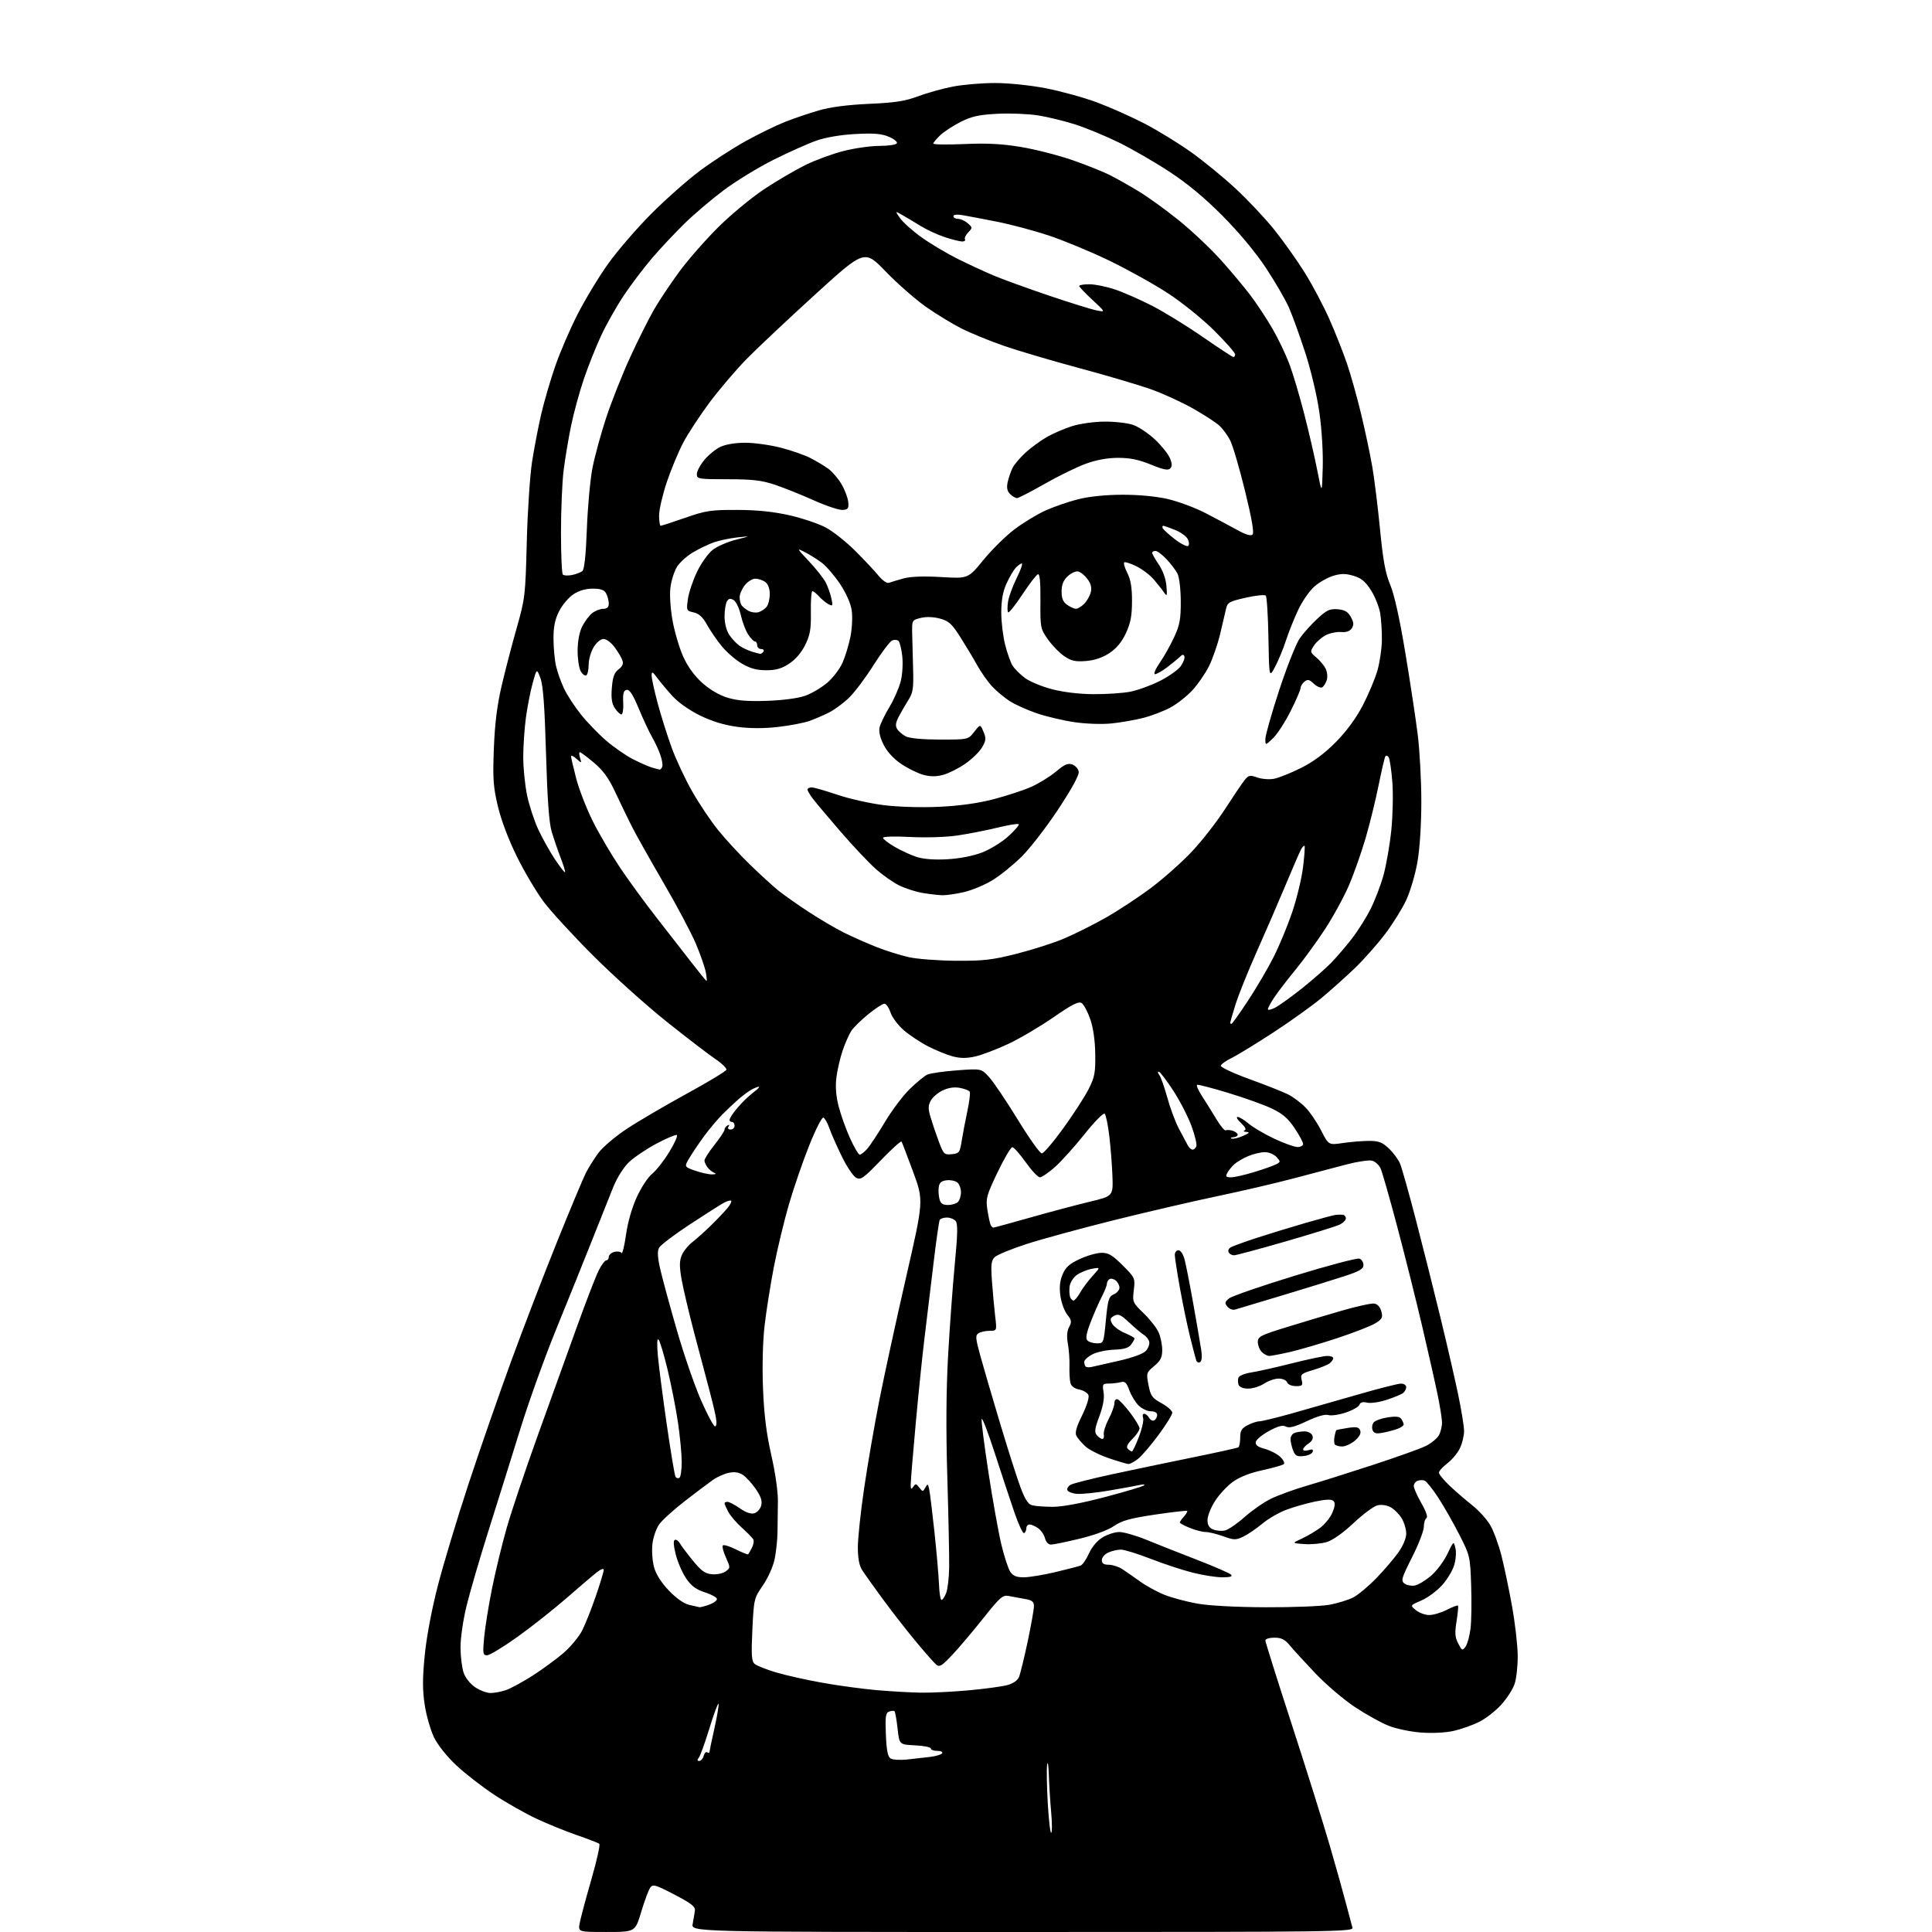 <?xml version="1.0" encoding="UTF-8" standalone="no"?>
<svg 
  version="1.1" 
  xmlns="http://www.w3.org/2000/svg" 
  xmlns:xlink="http://www.w3.org/1999/xlink" 
  xmlns:svg="http://www.w3.org/2000/svg"
  xmlns:rdf="http://www.w3.org/1999/02/22-rdf-syntax-ns#"
  xmlns:cc="http://creativecommons.org/ns#"
  xmlns:dc="http://purl.org/dc/elements/1.1/"
  viewBox="0 0 768 768"
  width="768"
  height="768"
>
<style>svg {background-color: white; }</style>"
<path stroke="none" fill="black" fill-rule="evenodd" d="M241.14,767.99C229.78,768.00 229.78,768.00 230.45,764.39C230.83,762.41 232.90,754.66 235.06,747.18C237.21,739.70 238.65,733.30 238.24,732.95C237.83,732.60 233.90,731.08 229.50,729.56C225.10,728.05 217.86,725.11 213.41,723.04C208.96,720.97 201.38,716.68 196.56,713.51C191.73,710.33 184.93,705.06 181.43,701.78C177.68,698.28 174.03,693.70 172.55,690.67C171.16,687.82 169.50,682.03 168.84,677.79C167.93,671.85 167.93,667.32 168.83,658.04C169.54,650.79 171.61,639.81 174.02,630.44C176.22,621.89 181.68,603.78 186.15,590.19C190.62,576.61 198.23,554.70 203.05,541.50C207.87,528.30 216.13,506.80 221.41,493.71C226.68,480.63 231.86,468.26 232.91,466.21C233.96,464.17 236.17,460.64 237.83,458.36C239.49,456.09 244.59,451.75 249.17,448.73C253.75,445.70 264.45,439.43 272.94,434.79C281.44,430.14 288.55,425.86 288.75,425.26C288.95,424.66 286.95,422.71 284.30,420.93C281.66,419.15 272.98,412.49 265.00,406.13C257.02,399.77 243.95,388.02 235.94,380.03C227.93,372.04 219.02,362.35 216.14,358.50C213.26,354.65 208.46,346.55 205.47,340.50C202.17,333.81 199.21,325.98 197.91,320.50C196.07,312.74 195.85,309.57 196.32,297.50C196.70,287.59 197.61,280.31 199.42,272.58C200.82,266.57 203.52,256.22 205.41,249.58C208.72,237.93 208.86,236.72 209.40,215.50C209.71,203.40 210.66,189.00 211.51,183.50C212.37,178.00 214.01,169.45 215.17,164.50C216.32,159.55 218.82,151.00 220.73,145.50C222.63,140.00 226.63,130.72 229.62,124.88C232.60,119.03 238.05,110.03 241.72,104.88C245.40,99.72 253.15,90.74 258.95,84.92C264.75,79.11 273.51,71.38 278.40,67.75C283.30,64.12 291.43,58.86 296.46,56.07C301.50,53.28 308.51,49.86 312.06,48.46C315.60,47.06 321.65,45.00 325.50,43.89C330.09,42.56 336.97,41.66 345.50,41.28C355.87,40.82 359.82,40.21 365.00,38.26C368.57,36.92 374.80,35.18 378.84,34.41C382.87,33.63 390.39,33.00 395.54,33.00C400.89,33.00 409.52,33.89 415.70,35.08C421.64,36.23 430.77,38.75 436.00,40.68C441.23,42.62 449.77,46.43 455.00,49.14C460.23,51.86 468.55,56.97 473.50,60.50C478.45,64.03 486.42,70.55 491.20,74.99C495.99,79.43 502.88,86.76 506.52,91.28C510.15,95.80 515.65,103.55 518.73,108.50C521.81,113.45 526.21,121.78 528.51,127.00C530.82,132.22 533.92,140.08 535.42,144.46C536.92,148.84 539.45,157.84 541.04,164.46C542.64,171.08 544.64,180.55 545.50,185.50C546.35,190.45 547.74,201.70 548.59,210.50C549.79,222.82 550.72,227.88 552.65,232.50C554.26,236.35 556.41,246.03 558.64,259.50C560.56,271.05 562.77,285.66 563.56,291.96C564.35,298.27 565.00,310.24 565.00,318.58C565.00,327.70 564.39,337.28 563.46,342.62C562.62,347.50 560.61,354.32 559.01,357.76C557.41,361.21 553.63,367.28 550.62,371.26C547.60,375.24 542.29,381.25 538.82,384.61C535.34,387.97 529.36,393.34 525.52,396.55C521.68,399.75 512.90,406.04 506.02,410.52C499.13,415.00 491.72,419.53 489.55,420.59C487.38,421.64 485.46,423.00 485.27,423.60C485.08,424.21 490.16,426.60 496.72,428.98C503.20,431.33 510.10,434.06 512.05,435.05C514.01,436.03 517.09,438.34 518.89,440.17C520.70,442.00 523.52,446.14 525.16,449.36C528.14,455.21 528.14,455.21 533.82,454.37C536.94,453.91 541.61,453.53 544.19,453.52C548.03,453.51 549.46,454.05 552.06,456.51C553.81,458.15 555.82,460.85 556.52,462.50C557.23,464.15 560.08,474.27 562.86,485.00C565.65,495.73 570.00,513.05 572.54,523.50C575.08,533.95 578.25,547.67 579.57,554.00C580.90,560.33 581.99,567.01 581.99,568.85C582.00,570.69 581.26,573.75 580.36,575.66C579.46,577.56 577.21,580.27 575.36,581.68C573.51,583.08 572.00,584.77 572.00,585.41C572.00,586.06 573.91,588.39 576.25,590.60C578.59,592.81 582.63,596.30 585.24,598.37C587.85,600.43 591.08,604.01 592.42,606.31C593.76,608.62 595.77,614.10 596.88,618.50C597.99,622.90 599.88,631.90 601.06,638.50C602.25,645.10 603.26,653.88 603.31,658.00C603.36,662.12 602.80,667.26 602.07,669.42C601.34,671.57 598.90,675.32 596.66,677.76C594.42,680.19 590.54,683.20 588.04,684.45C585.54,685.70 581.07,687.30 578.11,688.00C574.86,688.76 569.70,689.05 565.11,688.73C560.85,688.43 555.08,687.24 552.00,686.02C548.98,684.82 542.90,681.44 538.50,678.51C534.10,675.58 527.12,669.64 523.00,665.30C518.88,660.97 514.30,655.98 512.84,654.21C510.75,651.69 509.41,651.00 506.59,651.00C504.62,651.00 503.00,651.50 503.00,652.11C503.00,652.72 507.71,667.68 513.46,685.36C519.21,703.04 526.00,724.70 528.56,733.50C531.12,742.30 534.08,752.88 535.15,757.00C536.22,761.12 537.33,765.29 537.61,766.25C538.11,767.91 531.40,768.00 406.44,768.00C274.74,768.00 274.74,768.00 275.35,764.75C275.69,762.96 276.09,760.60 276.23,759.50C276.45,757.91 274.78,756.60 268.08,753.12C260.55,749.20 259.54,748.91 258.48,750.36C257.83,751.25 256.22,755.58 254.90,759.98C252.50,767.99 252.50,767.99 241.14,767.99zM417.88,728.57C418.26,728.34 418.25,724.63 417.85,720.33C417.46,716.02 417.04,709.35 416.92,705.50C416.80,701.65 416.50,699.85 416.25,701.50C416.01,703.15 416.12,710.01 416.50,716.75C416.89,723.48 417.51,728.80 417.88,728.57zM277.97,700.00C278.64,700.00 279.42,699.11 279.71,698.01C279.99,696.92 280.63,696.27 281.11,696.57C281.60,696.87 282.00,696.86 282.00,696.55C282.00,696.24 282.91,691.87 284.03,686.86C285.15,681.84 285.86,677.52 285.60,677.27C285.35,677.02 283.71,681.47 281.97,687.16C280.22,692.84 278.33,698.06 277.77,698.75C277.06,699.62 277.12,700.00 277.97,700.00zM360.50,699.44C363.25,699.15 367.40,698.68 369.73,698.40C372.05,698.12 374.22,697.46 374.54,696.94C374.86,696.42 373.97,696.00 372.56,696.00C371.15,696.00 370.00,695.57 370.00,695.05C370.00,694.52 367.19,693.96 363.75,693.80C357.50,693.50 357.50,693.50 356.80,687.13C356.41,683.63 355.87,680.53 355.59,680.26C355.31,679.98 354.35,680.04 353.44,680.38C352.05,680.92 351.85,682.34 352.15,689.54C352.40,695.75 352.91,698.33 354.00,699.02C354.82,699.54 357.75,699.73 360.50,699.44zM195.00,673.00C196.49,673.00 199.23,672.48 201.10,671.85C202.97,671.21 207.65,668.68 211.50,666.23C215.35,663.77 220.88,659.74 223.79,657.27C226.70,654.80 230.13,650.69 231.42,648.14C232.71,645.59 235.16,639.40 236.88,634.38C238.60,629.37 240.00,624.72 240.00,624.06C240.00,623.35 238.87,623.74 237.25,625.01C235.74,626.19 230.33,630.80 225.24,635.24C220.15,639.68 211.37,646.62 205.74,650.65C200.11,654.68 194.67,657.99 193.65,657.99C191.95,658.00 191.85,657.39 192.47,650.75C192.85,646.76 194.26,638.02 195.61,631.31C196.96,624.61 199.58,613.81 201.44,607.31C203.29,600.82 208.86,584.25 213.81,570.50C218.76,556.75 225.78,537.26 229.42,527.18C233.05,517.11 236.93,507.09 238.03,504.93C239.14,502.77 240.48,501.00 241.02,501.00C241.56,501.00 242.00,500.38 242.00,499.62C242.00,498.86 243.00,497.97 244.21,497.65C245.43,497.34 246.71,497.53 247.05,498.08C247.39,498.64 248.20,495.40 248.84,490.88C249.55,485.81 251.22,480.02 253.18,475.76C254.93,471.97 257.64,467.86 259.21,466.63C260.78,465.40 263.85,461.50 266.03,457.95C268.21,454.40 269.55,451.35 269.01,451.17C268.47,450.99 264.79,452.57 260.84,454.67C256.89,456.78 252.01,460.07 250.00,462.00C247.86,464.06 245.27,468.18 243.73,472.00C242.29,475.57 238.43,485.25 235.16,493.50C231.89,501.75 225.54,517.50 221.05,528.50C216.56,539.50 210.17,557.27 206.85,568.00C203.53,578.73 197.89,596.73 194.33,608.00C190.77,619.27 186.77,633.00 185.43,638.50C184.06,644.13 183.03,651.34 183.06,655.00C183.09,658.58 183.65,663.06 184.31,664.97C184.99,666.95 186.96,669.41 188.90,670.72C190.77,671.97 193.51,673.00 195.00,673.00zM366.00,672.86C370.12,672.93 378.68,672.52 385.00,671.94C391.32,671.36 398.21,670.44 400.29,669.89C402.64,669.28 404.45,668.06 405.04,666.70C405.56,665.49 407.11,659.18 408.49,652.67C409.87,646.16 411.00,639.80 411.00,638.53C411.00,636.64 410.31,636.10 407.25,635.58C405.19,635.22 402.33,634.70 400.91,634.42C398.61,633.97 397.46,634.98 390.93,643.20C386.87,648.32 381.33,654.86 378.63,657.75C374.50,662.16 373.47,662.80 372.20,661.75C371.37,661.06 367.70,656.90 364.05,652.50C360.39,648.10 354.50,640.54 350.95,635.70C347.40,630.86 343.71,625.69 342.76,624.20C341.55,622.33 341.01,619.49 341.01,615.00C341.02,611.42 342.14,600.85 343.52,591.50C344.89,582.15 347.62,566.40 349.57,556.50C351.53,546.60 356.29,524.71 360.15,507.87C367.18,477.23 367.18,477.23 363.00,465.87C360.70,459.63 358.62,454.20 358.38,453.81C358.15,453.43 354.45,456.75 350.17,461.20C343.21,468.42 342.17,469.16 340.30,468.16C339.15,467.54 336.57,463.69 334.58,459.59C332.58,455.49 330.36,450.44 329.64,448.37C328.92,446.31 327.87,444.46 327.29,444.26C326.71,444.07 324.18,449.06 321.67,455.35C319.15,461.64 315.52,472.19 313.60,478.79C311.68,485.40 308.99,496.58 307.62,503.65C306.26,510.72 304.59,521.23 303.93,527.00C303.20,533.40 302.96,543.17 303.31,552.00C303.73,562.46 304.65,569.84 306.62,578.50C308.23,585.60 309.30,593.15 309.23,597.00C309.17,600.58 309.10,605.98 309.07,609.00C309.04,612.02 308.53,616.86 307.94,619.74C307.33,622.72 305.31,627.23 303.27,630.20C299.73,635.34 299.66,635.65 299.08,647.79C298.60,658.04 298.76,660.36 300.00,661.44C300.82,662.15 304.65,663.67 308.50,664.81C312.35,665.96 320.68,667.82 327.00,668.94C333.32,670.07 343.00,671.38 348.50,671.86C354.00,672.33 361.88,672.79 366.00,672.86zM582.57,654.58C583.29,653.59 584.18,650.38 584.55,647.45C584.92,644.52 585.03,636.81 584.81,630.31C584.42,618.70 584.34,618.36 580.08,610.00C577.70,605.33 573.93,598.70 571.69,595.28C569.45,591.87 567.03,588.84 566.31,588.57C565.59,588.29 564.33,588.32 563.50,588.64C562.67,588.95 562.00,589.90 562.00,590.74C562.00,591.57 563.36,594.64 565.03,597.55C566.90,600.82 567.66,603.09 567.03,603.48C566.46,603.83 566.00,605.38 566.00,606.93C566.00,608.48 563.90,613.92 561.33,619.01C557.09,627.43 556.82,628.39 558.33,629.50C559.25,630.17 561.10,630.51 562.44,630.26C563.79,630.00 566.68,628.25 568.88,626.37C571.07,624.49 573.99,620.61 575.35,617.73C577.81,612.56 577.85,612.54 578.55,615.34C578.94,616.91 578.73,619.96 578.07,622.15C577.42,624.34 575.22,627.96 573.20,630.20C571.17,632.44 567.49,635.15 565.01,636.22C560.50,638.16 560.50,638.16 562.86,640.08C564.16,641.14 566.54,642.00 568.15,642.00C569.76,642.00 572.91,641.07 575.14,639.93C577.37,638.79 579.37,638.03 579.58,638.24C579.78,638.45 579.53,641.23 579.01,644.43C578.25,649.13 578.37,650.81 579.66,653.31C581.14,656.17 581.34,656.26 582.57,654.58zM278.10,638.90C278.43,638.95 280.12,638.51 281.85,637.90C283.58,637.30 285.00,636.29 284.99,635.65C284.99,635.02 282.86,633.83 280.27,633.00C276.73,631.88 274.85,630.49 272.79,627.50C271.28,625.30 269.41,621.02 268.64,618.00C267.73,614.42 267.60,612.37 268.26,612.12C268.82,611.91 269.70,612.51 270.23,613.45C270.75,614.38 273.08,617.48 275.39,620.32C278.79,624.50 280.27,625.56 283.05,625.79C284.95,625.96 287.38,625.45 288.45,624.66C290.37,623.25 290.37,623.15 288.55,619.10C287.52,616.84 286.99,614.68 287.35,614.32C287.72,613.95 290.06,614.68 292.57,615.93C295.08,617.18 297.26,618.05 297.43,617.85C297.59,617.66 298.26,616.48 298.91,615.23C299.56,613.98 299.78,612.46 299.41,611.85C299.03,611.24 296.96,609.15 294.80,607.20C292.64,605.25 290.22,602.40 289.44,600.87C288.65,599.35 288.00,597.85 288.00,597.55C288.00,597.25 288.54,597.00 289.20,597.00C289.85,597.00 292.07,598.17 294.13,599.59C296.64,601.33 298.54,601.96 299.93,601.52C301.07,601.16 302.27,599.76 302.61,598.40C303.06,596.63 302.43,594.79 300.40,591.85C298.84,589.60 296.54,587.09 295.28,586.27C293.76,585.27 291.93,585.00 289.75,585.45C287.96,585.81 285.09,587.10 283.37,588.31C281.65,589.51 276.62,593.31 272.20,596.73C267.78,600.16 263.20,604.31 262.04,605.95C260.87,607.59 259.66,611.08 259.35,613.71C259.04,616.35 259.32,620.48 259.97,622.91C260.75,625.78 262.81,629.04 265.86,632.24C268.83,635.36 271.82,637.46 274.03,637.98C275.94,638.43 277.77,638.84 278.10,638.90zM503.07,638.91C513.83,638.96 525.29,638.51 528.53,637.91C531.78,637.31 536.03,635.99 537.97,634.99C539.91,633.98 544.03,630.53 547.13,627.33C550.23,624.12 554.17,619.52 555.88,617.10C557.76,614.45 559.00,611.47 559.00,609.60C558.99,607.89 558.17,605.15 557.16,603.50C556.15,601.85 554.16,599.88 552.74,599.12C551.20,598.30 549.08,598.01 547.50,598.41C546.03,598.78 541.78,601.95 538.04,605.46C533.86,609.39 529.75,612.29 527.37,613.00C525.24,613.63 521.25,613.99 518.50,613.79C513.50,613.44 513.50,613.44 517.50,611.62C519.70,610.62 523.01,608.66 524.86,607.27C526.70,605.88 528.87,603.16 529.67,601.24C530.71,598.75 530.83,597.43 530.07,596.67C529.31,595.91 527.21,595.97 522.85,596.87C519.47,597.57 514.30,599.04 511.37,600.14C508.43,601.23 504.11,603.74 501.77,605.70C499.42,607.66 496.03,609.97 494.24,610.83C491.25,612.25 490.56,612.24 486.24,610.69C483.63,609.75 480.50,608.99 479.27,609.00C478.04,609.00 475.23,608.28 473.02,607.39C470.81,606.51 469.00,605.53 469.00,605.22C469.00,604.91 469.75,603.83 470.66,602.82C471.57,601.81 472.14,600.82 471.91,600.61C471.68,600.41 465.92,601.07 459.11,602.08C449.17,603.56 445.95,604.46 442.85,606.60C440.53,608.21 435.10,610.22 429.24,611.64C423.88,612.94 418.72,614.00 417.77,614.00C416.75,614.00 415.78,612.96 415.40,611.48C415.06,610.09 413.82,608.29 412.66,607.48C411.50,606.66 409.98,606.00 409.28,606.00C408.57,606.00 408.00,606.65 408.00,607.44C408.00,608.23 407.60,609.13 407.12,609.43C406.63,609.73 404.89,606.04 403.25,601.24C401.60,596.43 398.07,585.75 395.39,577.50C392.72,569.25 390.39,563.22 390.22,564.09C390.05,564.97 391.27,574.57 392.94,585.42C394.60,596.28 396.89,609.05 398.02,613.81C399.15,618.57 400.74,623.48 401.56,624.73C402.68,626.45 404.00,627.00 406.94,627.00C409.09,627.00 414.72,626.08 419.46,624.95C424.20,623.83 428.74,622.65 429.54,622.35C430.34,622.04 431.84,619.88 432.87,617.55C434.00,615.00 436.13,612.46 438.24,611.16C440.16,609.97 443.18,609.00 444.95,609.00C446.72,609.00 451.62,610.41 455.83,612.14C460.05,613.87 469.07,617.44 475.88,620.07C482.69,622.71 488.74,625.34 489.33,625.93C490.09,626.69 489.08,627.00 485.86,627.00C483.36,627.00 477.98,626.15 473.90,625.10C469.82,624.06 462.33,621.58 457.26,619.60C452.19,617.62 446.93,616.00 445.57,616.00C444.21,616.00 441.95,616.52 440.55,617.16C439.15,617.80 438.00,619.15 438.00,620.16C438.00,621.50 438.75,622.00 440.75,622.01C442.26,622.01 444.69,622.80 446.15,623.76C447.60,624.71 450.81,626.95 453.28,628.72C455.75,630.49 460.12,632.87 462.99,634.00C465.86,635.13 471.65,636.68 475.85,637.44C480.51,638.28 491.16,638.86 503.07,638.91zM374.27,635.99C374.70,636.00 375.53,634.76 376.12,633.25C376.72,631.74 377.25,627.12 377.31,623.00C377.37,618.88 377.04,602.90 376.58,587.50C376.01,568.61 376.11,552.80 376.88,538.89C377.52,527.56 378.71,511.19 379.54,502.53C380.69,490.62 380.77,486.43 379.90,485.39C379.27,484.62 377.71,484.00 376.44,484.00C375.16,484.00 373.87,484.40 373.57,484.89C373.27,485.38 372.12,493.37 371.03,502.64C369.94,511.91 368.37,524.90 367.55,531.50C366.73,538.10 365.14,553.48 364.03,565.68C362.91,577.87 362.01,588.90 362.02,590.18C362.03,592.06 362.22,592.22 363.03,591.00C363.91,589.69 364.22,589.73 365.43,591.32C366.77,593.07 366.86,593.07 367.83,591.33C368.75,589.70 368.89,589.76 369.37,592.01C369.66,593.38 370.60,601.02 371.46,609.00C372.31,616.98 373.12,626.31 373.26,629.74C373.39,633.18 373.85,635.99 374.27,635.99zM486.90,608.40C488.23,608.12 491.73,605.72 494.69,603.09C497.66,600.45 502.42,597.14 505.29,595.74C508.16,594.35 514.55,592.03 519.50,590.59C524.45,589.15 536.15,585.47 545.50,582.41C554.85,579.35 564.35,575.97 566.60,574.88C568.86,573.80 571.29,571.82 572.01,570.49C572.72,569.15 573.27,566.81 573.22,565.28C573.17,563.75 572.40,558.90 571.49,554.50C570.59,550.10 567.85,537.95 565.41,527.50C562.96,517.05 558.49,499.16 555.46,487.75C552.44,476.34 549.44,465.87 548.81,464.48C548.18,463.09 546.64,461.70 545.40,461.39C544.16,461.07 539.63,461.74 535.32,462.87C531.02,464.00 521.59,466.49 514.36,468.40C507.14,470.32 493.41,473.51 483.86,475.51C474.31,477.51 455.84,481.80 442.81,485.04C429.79,488.29 414.16,492.55 408.10,494.51C402.03,496.47 396.32,498.83 395.40,499.74C394.02,501.12 393.84,502.75 394.33,509.45C394.65,513.88 395.23,520.09 395.60,523.25C396.28,529.00 396.28,529.00 393.39,529.02C391.80,529.02 389.82,529.46 389.00,529.98C387.68,530.81 387.76,531.88 389.63,538.71C390.80,543.00 394.32,555.05 397.46,565.50C400.59,575.95 404.27,587.49 405.63,591.15C407.43,596.00 408.69,597.95 410.30,598.38C411.51,598.71 415.20,598.98 418.50,598.98C422.31,598.99 429.91,597.57 439.33,595.08C447.49,592.93 454.46,590.84 454.83,590.44C455.20,590.05 454.38,589.98 453.00,590.31C451.62,590.63 446.18,591.62 440.89,592.52C435.61,593.42 429.79,594.00 427.97,593.82C426.15,593.65 424.48,592.97 424.27,592.32C424.05,591.67 424.69,590.70 425.69,590.17C426.69,589.64 434.02,587.79 442.00,586.06C449.98,584.34 464.38,581.32 474.00,579.37C483.62,577.41 491.84,575.60 492.25,575.34C492.66,575.09 493.00,573.35 493.00,571.47C493.00,568.70 493.56,567.76 495.95,566.53C497.57,565.69 499.67,565.00 500.61,565.00C501.54,565.00 507.30,563.60 513.41,561.89C519.51,560.17 531.33,556.80 539.67,554.39C548.02,551.97 555.78,550.00 556.92,550.00C558.06,550.00 559.00,550.62 559.00,551.38C559.00,552.14 558.44,553.20 557.75,553.75C557.06,554.29 554.12,555.51 551.20,556.46C548.28,557.42 544.79,557.91 543.43,557.57C541.74,557.15 540.78,557.42 540.39,558.42C540.08,559.23 537.62,560.63 534.93,561.52C532.24,562.42 529.13,562.86 528.01,562.50C526.73,562.10 523.58,563.00 519.46,564.95C514.68,567.20 512.46,567.78 511.17,567.09C509.89,566.40 508.09,566.87 504.47,568.83C501.75,570.30 499.38,572.26 499.20,573.19C498.96,574.42 499.93,575.17 502.73,575.93C504.85,576.50 507.62,577.93 508.88,579.10C510.14,580.27 510.79,581.58 510.33,582.00C509.88,582.42 506.05,583.51 501.83,584.43C496.85,585.52 492.71,587.15 490.03,589.09C487.76,590.74 484.58,594.18 482.95,596.74C481.33,599.30 480.00,602.67 480.00,604.23C480.00,606.23 480.66,607.34 482.25,607.99C483.49,608.50 485.58,608.68 486.90,608.40zM270.07,587.46C270.58,587.14 271.00,584.32 270.99,581.19C270.99,578.06 270.32,571.00 269.51,565.50C268.70,560.00 266.84,550.55 265.39,544.50C263.93,538.45 262.31,533.05 261.79,532.50C261.20,531.87 261.10,534.30 261.52,539.00C261.89,543.12 263.48,555.40 265.05,566.27C266.62,577.15 268.19,586.49 268.52,587.04C268.86,587.59 269.56,587.77 270.07,587.46zM448.62,581.97C448.00,581.96 444.46,580.91 440.75,579.65C437.04,578.38 432.83,576.26 431.41,574.92C429.98,573.59 428.40,571.73 427.90,570.79C427.23,569.56 427.86,567.30 430.14,562.67C431.94,559.01 433.04,555.54 432.68,554.60C432.33,553.70 430.68,552.69 429.01,552.35C427.02,551.95 425.80,551.01 425.48,549.62C425.21,548.46 425.05,545.48 425.13,543.00C425.21,540.52 424.93,536.56 424.50,534.19C423.97,531.27 424.13,529.13 424.99,527.52C426.09,525.47 425.98,524.79 424.22,522.55C423.10,521.13 421.88,517.79 421.52,515.13C421.05,511.74 421.31,509.19 422.39,506.62C423.59,503.75 425.08,502.41 429.21,500.48C432.12,499.13 436.03,498.02 437.89,498.01C440.64,498.00 442.24,498.96 446.28,503.00C451.19,507.91 451.27,508.08 450.70,512.85C450.14,517.59 450.24,517.82 454.68,522.10C457.18,524.52 459.85,527.95 460.61,529.72C461.38,531.49 462.00,534.60 462.00,536.65C462.00,539.59 461.34,540.90 458.80,543.02C455.69,545.62 455.63,545.82 456.55,550.58C457.39,554.93 457.98,555.74 461.75,557.81C464.09,559.10 466.00,560.80 466.00,561.58C466.00,562.37 463.54,566.35 460.53,570.41C457.53,574.48 453.87,578.75 452.40,579.90C450.93,581.06 449.23,581.99 448.62,581.97zM518.17,578.81C515.53,579.07 514.83,578.69 514.00,576.50C513.45,575.05 513.00,573.05 513.00,572.04C513.00,571.04 513.71,569.94 514.58,569.61C515.45,569.27 517.27,569.00 518.61,569.00C519.98,569.00 521.35,569.74 521.71,570.68C522.13,571.78 521.60,572.85 520.18,573.80C518.98,574.59 518.00,575.67 518.00,576.19C518.00,576.71 518.95,576.83 520.12,576.46C521.65,575.98 522.11,576.17 521.79,577.15C521.55,577.89 519.92,578.64 518.17,578.81zM449.95,576.99C450.25,576.98 451.52,574.33 452.76,571.09C454.00,567.86 454.74,564.49 454.40,563.61C454.06,562.72 454.26,562.00 454.84,562.00C455.42,562.00 456.31,562.74 456.82,563.64C457.32,564.54 458.25,564.97 458.87,564.58C459.49,564.20 460.00,563.23 460.00,562.44C460.00,561.56 459.00,561.00 457.45,561.00C456.05,561.00 453.86,559.95 452.58,558.67C451.30,557.39 449.65,554.67 448.91,552.61C447.82,549.61 447.16,548.99 445.53,549.43C444.41,549.73 442.29,549.98 440.81,549.99C438.30,550.00 438.16,550.23 438.69,553.48C439.07,555.82 438.51,558.95 437.01,562.98C435.18,567.86 434.99,569.29 436.00,570.50C436.68,571.33 437.67,572.00 438.20,572.00C438.72,572.00 438.98,571.21 438.78,570.25C438.57,569.29 439.44,566.52 440.70,564.10C441.97,561.68 443.00,558.83 443.00,557.77C443.00,556.67 443.54,556.01 444.25,556.24C444.94,556.47 447.19,558.87 449.24,561.58C451.30,564.28 452.99,567.10 452.99,567.83C453.00,568.56 451.71,570.44 450.14,572.02C448.12,574.03 447.59,575.19 448.34,575.94C448.92,576.52 449.65,576.99 449.95,576.99zM533.50,575.00C532.19,575.00 530.88,574.61 530.59,574.14C530.30,573.67 530.26,572.26 530.50,571.01C530.74,569.75 531.06,568.63 531.22,568.50C531.37,568.38 533.42,567.98 535.78,567.62C539.24,567.09 540.17,567.28 540.69,568.64C541.12,569.75 540.42,571.11 538.61,572.66C537.11,573.95 534.82,575.00 533.50,575.00zM549.75,569.52C547.01,570.03 546.14,569.81 545.62,568.46C545.26,567.52 545.46,566.15 546.06,565.42C546.67,564.69 549.20,563.79 551.69,563.42C555.04,562.92 556.45,563.10 557.10,564.12C557.58,564.88 557.98,565.85 557.98,566.27C557.99,566.70 556.92,567.46 555.61,567.96C554.29,568.46 551.65,569.16 549.75,569.52zM284.22,567.00C284.83,567.00 284.96,565.55 284.54,563.25C284.17,561.19 283.00,556.35 281.96,552.50C280.91,548.65 278.26,538.64 276.06,530.26C273.86,521.87 271.55,512.07 270.92,508.47C270.05,503.45 270.06,501.26 271.00,499.01C271.66,497.39 273.63,494.98 275.36,493.65C277.08,492.31 280.52,489.21 283.00,486.76C285.48,484.32 288.32,481.30 289.32,480.06C290.32,478.82 290.92,477.59 290.66,477.32C290.39,477.06 289.12,477.40 287.84,478.08C286.55,478.76 280.45,482.63 274.27,486.69C268.09,490.74 262.57,494.94 261.99,496.01C261.24,497.43 261.38,499.82 262.51,504.73C263.37,508.45 266.32,519.28 269.07,528.80C271.81,538.31 276.12,550.80 278.64,556.55C281.15,562.30 283.67,567.00 284.22,567.00zM496.22,551.99C494.22,552.00 492.71,551.41 492.36,550.50C492.05,549.67 492.02,548.38 492.31,547.63C492.60,546.87 494.87,545.95 497.35,545.58C499.83,545.20 507.11,543.57 513.53,541.95C519.96,540.33 526.29,539.00 527.61,539.00C528.92,539.00 530.00,539.39 530.00,539.88C530.00,540.36 529.38,541.27 528.63,541.89C527.87,542.52 524.91,543.73 522.04,544.58C517.27,546.00 516.87,546.34 517.43,548.57C517.97,550.73 517.71,551.00 515.13,551.00C513.46,551.00 511.97,550.36 511.64,549.50C511.32,548.66 509.84,548.00 508.28,548.01C506.75,548.01 504.15,548.91 502.50,550.00C500.85,551.09 498.02,551.99 496.22,551.99zM433.81,543.41C434.74,543.21 439.62,542.10 444.65,540.96C450.20,539.70 454.46,538.15 455.49,537.01C456.42,535.99 457.02,534.38 456.84,533.43C456.65,532.49 455.68,531.22 454.68,530.61C453.69,530.00 451.08,527.81 448.88,525.74C445.56,522.61 444.57,522.16 442.94,523.03C441.31,523.90 441.17,524.44 442.08,526.16C442.69,527.30 444.95,528.97 447.09,529.87C449.23,530.76 450.98,531.75 450.99,532.06C451.00,532.37 450.39,533.45 449.64,534.47C448.65,535.83 446.84,536.38 442.88,536.52C439.90,536.62 436.01,537.46 434.23,538.38C432.45,539.30 431.00,540.64 431.00,541.36C431.00,542.08 431.25,542.92 431.56,543.22C431.86,543.53 432.88,543.61 433.81,543.41zM477.06,541.46C476.47,541.83 475.78,541.54 475.53,540.81C475.28,540.09 474.18,535.90 473.09,531.50C471.99,527.10 470.18,518.36 469.05,512.08C467.92,505.79 467.00,499.83 467.00,498.83C467.00,497.82 467.66,497.00 468.46,497.00C469.31,497.00 470.34,498.58 470.91,500.75C471.46,502.81 473.02,510.80 474.39,518.50C475.76,526.20 477.16,534.37 477.51,536.65C477.90,539.20 477.73,541.05 477.06,541.46zM504.51,539.00C503.76,539.00 502.44,538.29 501.57,537.43C500.71,536.56 500.00,534.79 500.00,533.48C500.00,531.33 501.06,530.78 511.25,527.63C517.44,525.71 527.38,522.74 533.35,521.02C539.31,519.29 545.13,518.02 546.28,518.19C547.59,518.39 548.64,519.54 549.11,521.31C549.76,523.76 549.45,524.36 546.68,526.05C544.93,527.12 538.10,529.78 531.50,531.96C524.90,534.13 516.43,536.61 512.69,537.46C508.94,538.31 505.26,539.00 504.51,539.00zM436.06,534.00C438.69,534.00 438.74,533.88 439.61,524.75C440.40,516.55 440.76,515.39 442.75,514.51C443.99,513.97 445.00,512.79 445.00,511.89C445.00,510.98 444.34,509.70 443.54,509.04C442.74,508.37 441.62,508.12 441.04,508.47C440.47,508.83 440.00,509.67 440.00,510.35C440.00,511.02 439.07,513.36 437.94,515.54C436.80,517.72 434.82,522.26 433.52,525.64C431.80,530.14 431.47,532.07 432.29,532.89C432.90,533.50 434.60,534.00 436.06,534.00zM490.89,520.59C490.01,520.84 488.67,520.31 487.92,519.41C486.76,518.00 486.85,517.54 488.59,516.13C489.70,515.23 501.46,511.17 514.72,507.11C527.98,503.04 539.54,499.99 540.41,500.33C541.29,500.66 542.00,501.81 542.00,502.89C542.00,504.43 540.40,505.36 534.25,507.36C529.99,508.75 518.85,512.19 509.50,515.01C500.15,517.82 491.78,520.34 490.89,520.59zM426.75,517.00C427.20,517.00 428.40,515.54 429.42,513.75C430.44,511.96 432.68,508.98 434.39,507.12C437.50,503.73 437.50,503.73 434.00,504.38C432.07,504.73 429.38,505.85 428.00,506.86C426.62,507.87 425.35,509.93 425.18,511.43C425.00,512.94 425.10,514.81 425.39,515.58C425.69,516.36 426.30,517.00 426.75,517.00zM490.54,499.00C489.76,499.00 488.81,498.50 488.43,497.89C488.05,497.28 488.36,496.38 489.12,495.90C489.88,495.42 494.55,493.71 499.50,492.10C504.45,490.49 513.23,487.80 519.00,486.13C524.77,484.46 530.17,483.01 531.00,482.92C531.83,482.84 533.06,482.82 533.75,482.88C534.44,482.95 535.00,483.60 535.00,484.34C535.00,485.08 533.80,486.23 532.33,486.90C530.86,487.56 521.18,490.56 510.81,493.56C500.44,496.55 491.31,499.00 490.54,499.00zM394.82,488.00C395.15,488.00 401.74,486.21 409.46,484.02C417.18,481.83 427.77,479.01 433.00,477.75C442.50,475.47 442.50,475.47 442.21,467.49C442.05,463.09 441.48,455.92 440.96,451.55C440.44,447.18 439.62,443.22 439.14,442.74C438.65,442.25 435.13,445.83 431.07,450.91C427.10,455.89 421.80,461.76 419.29,463.98C416.78,466.19 414.11,468.00 413.36,468.00C412.61,468.00 410.08,465.31 407.75,462.03C405.41,458.74 403.02,456.04 402.42,456.03C401.83,456.01 399.19,460.49 396.56,465.98C392.22,475.03 391.83,476.41 392.46,480.61C392.85,483.17 393.40,485.87 393.69,486.63C393.98,487.38 394.49,488.00 394.82,488.00zM376.82,479.00C378.35,479.00 380.14,478.46 380.80,477.80C381.46,477.14 382.00,475.40 382.00,473.92C382.00,472.45 381.35,470.71 380.56,470.05C379.77,469.39 377.86,469.00 376.31,469.18C374.24,469.42 373.41,470.12 373.17,471.85C372.98,473.15 373.11,475.28 373.44,476.60C373.89,478.41 374.72,479.00 376.82,479.00zM489.36,468.00C490.70,468.00 494.87,467.05 498.64,465.89C502.42,464.73 506.32,463.35 507.33,462.81C509.08,461.89 509.08,461.75 507.43,459.92C506.47,458.86 504.40,458.00 502.81,458.00C501.23,458.00 498.28,458.69 496.25,459.54C494.23,460.38 491.73,461.84 490.69,462.78C489.66,463.71 488.39,465.27 487.87,466.24C487.09,467.70 487.35,468.00 489.36,468.00zM283.00,466.84C284.52,466.84 284.91,466.61 284.00,466.26C283.18,465.94 281.95,464.96 281.28,464.09C280.61,463.21 280.05,461.98 280.03,461.34C280.01,460.70 281.80,457.90 284.00,455.12C286.20,452.34 288.00,449.62 288.00,449.09C288.00,448.55 288.52,447.80 289.15,447.40C289.87,446.96 290.04,447.13 289.60,447.85C289.17,448.53 289.52,449.00 290.44,449.00C291.30,449.00 292.00,448.32 292.00,447.50C292.00,446.68 291.55,446.00 291.00,446.00C290.45,446.00 290.00,445.64 290.00,445.20C290.00,444.77 290.79,443.37 291.75,442.11C292.71,440.85 294.47,438.84 295.66,437.66C296.84,436.47 298.85,434.71 300.11,433.75C301.37,432.79 302.06,432.00 301.64,432.00C301.21,432.00 299.94,432.49 298.81,433.10C297.68,433.70 295.38,435.39 293.70,436.85C292.01,438.31 289.07,441.07 287.17,442.99C285.27,444.90 282.05,448.73 280.01,451.49C277.98,454.24 275.33,458.15 274.13,460.16C271.95,463.82 271.95,463.82 276.23,465.33C278.58,466.16 281.62,466.84 283.00,466.84zM341.76,459.00C342.25,459.00 343.56,457.99 344.67,456.75C345.79,455.51 348.99,450.68 351.78,446.00C354.58,441.32 359.04,435.41 361.68,432.87C364.33,430.32 367.40,427.78 368.50,427.22C369.60,426.67 374.90,425.89 380.28,425.49C390.06,424.76 390.06,424.76 393.16,428.13C394.86,429.98 399.98,437.57 404.54,445.00C409.09,452.43 413.40,458.50 414.13,458.50C414.85,458.50 418.70,454.00 422.68,448.50C426.66,443.00 431.17,436.02 432.71,433.00C435.16,428.17 435.48,426.46 435.38,419.00C435.30,413.57 434.57,408.54 433.38,405.09C432.34,402.11 430.80,399.24 429.93,398.71C428.74,397.97 426.08,399.33 418.74,404.41C413.44,408.08 405.36,412.84 400.77,414.99C396.18,417.14 390.28,419.38 387.64,419.97C384.19,420.74 381.71,420.73 378.71,419.92C376.42,419.31 372.06,417.54 369.03,415.99C365.99,414.44 361.62,411.56 359.32,409.57C357.02,407.59 354.63,404.40 353.99,402.48C353.36,400.57 352.27,399.00 351.56,399.00C350.85,399.00 347.96,400.88 345.13,403.18C342.31,405.48 339.28,408.45 338.41,409.78C337.54,411.11 336.00,414.59 334.99,417.52C333.99,420.44 332.86,425.28 332.49,428.27C332.03,431.95 332.31,435.66 333.37,439.79C334.23,443.15 336.27,448.84 337.90,452.45C339.54,456.05 341.27,459.00 341.76,459.00zM378.34,458.81C381.30,458.52 381.55,458.18 382.29,453.50C382.73,450.75 383.74,445.42 384.55,441.67C385.35,437.91 385.77,434.44 385.47,433.95C385.17,433.47 383.41,432.79 381.56,432.45C379.35,432.03 377.01,432.38 374.74,433.45C372.84,434.35 370.70,436.19 369.98,437.53C368.92,439.52 368.91,440.76 369.95,444.24C370.65,446.58 372.11,450.89 373.20,453.81C375.07,458.82 375.36,459.10 378.34,458.81zM474.07,457.00C474.61,457.00 475.29,456.40 475.57,455.67C475.86,454.93 475.00,451.34 473.67,447.68C472.34,444.01 469.06,437.65 466.38,433.52C463.69,429.40 461.11,426.02 460.63,426.01C460.15,426.01 460.24,426.58 460.82,427.29C461.41,427.99 462.83,432.01 463.99,436.21C465.14,440.42 467.23,446.03 468.64,448.68C470.05,451.33 471.62,454.29 472.14,455.25C472.65,456.21 473.52,457.00 474.07,457.00zM515.75,455.96C516.99,455.98 518.00,455.43 518.00,454.74C518.00,454.04 516.46,451.19 514.58,448.39C511.98,444.53 509.80,442.66 505.52,440.64C502.42,439.17 494.67,436.39 488.29,434.46C481.90,432.52 476.32,431.07 475.88,431.22C475.44,431.37 476.30,433.38 477.79,435.67C479.28,437.97 481.85,442.09 483.50,444.83C485.14,447.57 486.84,449.60 487.25,449.34C487.67,449.08 488.91,449.16 490.01,449.50C491.10,449.85 492.00,450.55 492.00,451.07C492.00,451.58 491.21,452.04 490.25,452.08C489.29,452.12 488.98,452.36 489.58,452.60C490.17,452.85 492.19,452.38 494.08,451.56C496.59,450.47 496.97,450.05 495.50,449.96C494.40,449.90 494.05,449.62 494.72,449.35C495.53,449.02 495.05,448.02 493.33,446.43C491.89,445.09 491.27,444.00 491.96,444.00C492.65,444.00 494.63,445.20 496.36,446.66C498.09,448.13 502.65,450.81 506.50,452.63C510.35,454.44 514.51,455.94 515.75,455.96zM489.52,407.00C489.80,407.00 492.78,402.84 496.12,397.75C499.47,392.66 504.03,384.90 506.25,380.50C508.48,376.10 511.79,368.12 513.61,362.78C515.44,357.43 517.39,349.36 517.96,344.85C518.52,340.34 518.80,336.47 518.57,336.24C518.35,336.01 517.70,336.69 517.14,337.74C516.58,338.79 513.88,345.02 511.14,351.58C508.41,358.13 503.25,370.04 499.69,378.04C496.12,386.04 492.26,395.65 491.10,399.40C489.95,403.15 489.00,406.39 489.00,406.61C489.00,406.82 489.23,407.00 489.52,407.00zM506.90,400.55C508.50,399.72 513.25,396.31 517.46,392.97C521.67,389.62 526.95,385.00 529.19,382.69C531.43,380.39 535.16,376.02 537.49,373.00C539.82,369.98 543.13,364.72 544.84,361.33C546.55,357.93 548.85,351.90 549.96,347.91C551.06,343.92 552.46,335.90 553.06,330.08C553.66,324.26 553.85,315.63 553.48,310.91C553.11,306.18 552.46,301.75 552.03,301.05C551.60,300.36 551.00,300.19 550.69,300.69C550.39,301.19 549.20,306.28 548.05,312.00C546.90,317.73 544.60,327.13 542.93,332.90C541.26,338.66 538.26,347.21 536.24,351.90C534.23,356.58 529.91,364.48 526.65,369.46C523.39,374.43 518.13,381.65 514.97,385.50C511.80,389.35 508.04,394.25 506.61,396.39C505.17,398.53 504.00,400.68 504.00,401.17C504.00,401.65 505.31,401.38 506.90,400.55zM280.86,389.94C281.06,389.98 280.92,388.40 280.56,386.45C280.19,384.50 278.42,379.41 276.62,375.15C274.83,370.89 269.04,360.00 263.77,350.95C258.50,341.90 252.82,331.80 251.15,328.50C249.49,325.20 246.54,319.10 244.60,314.94C241.99,309.33 239.79,306.30 236.11,303.19C233.38,300.89 230.85,299.00 230.50,299.00C230.15,299.00 230.18,300.01 230.57,301.25C231.26,303.48 231.25,303.48 229.13,301.60C227.96,300.55 227.00,300.13 227.00,300.66C227.00,301.19 227.93,305.17 229.06,309.51C230.20,313.84 233.16,321.47 235.65,326.45C238.13,331.43 243.04,339.77 246.55,345.00C250.06,350.23 256.66,359.25 261.22,365.07C265.77,370.88 271.98,378.84 275.00,382.76C278.02,386.68 280.66,389.91 280.86,389.94zM380.14,381.92C390.93,381.99 394.46,381.58 404.14,379.13C410.39,377.55 418.88,374.83 423.00,373.08C427.12,371.34 434.55,367.62 439.50,364.82C444.45,362.02 452.61,356.65 457.64,352.88C462.66,349.11 470.01,342.56 473.96,338.33C477.92,334.10 483.78,326.56 487.00,321.57C490.22,316.58 493.68,311.47 494.68,310.20C496.32,308.13 496.82,308.02 499.78,309.06C501.58,309.69 504.58,309.93 506.46,309.57C508.33,309.22 513.14,307.29 517.16,305.28C522.12,302.80 526.57,299.49 531.05,294.95C535.33,290.61 539.07,285.51 541.73,280.39C543.98,276.05 546.59,269.84 547.53,266.59C548.47,263.34 549.27,257.94 549.32,254.59C549.37,251.24 549.07,246.42 548.66,243.88C548.25,241.34 546.61,237.20 545.02,234.69C542.79,231.18 541.18,229.83 538.06,228.90C534.89,227.95 533.12,227.95 529.98,228.89C527.77,229.55 524.40,231.47 522.49,233.15C520.57,234.83 517.69,238.97 516.09,242.35C514.49,245.73 512.29,251.23 511.20,254.56C510.12,257.90 508.17,262.62 506.87,265.06C504.50,269.50 504.50,269.50 504.22,253.52C504.07,244.74 503.59,237.19 503.16,236.76C502.73,236.33 499.13,236.70 495.18,237.60C488.78,239.04 487.92,239.51 487.41,241.86C487.09,243.31 486.01,247.93 485.00,252.13C483.99,256.32 481.97,262.10 480.52,264.97C479.06,267.83 476.12,272.08 473.98,274.41C471.83,276.74 467.92,279.81 465.29,281.24C462.65,282.66 457.80,284.52 454.50,285.37C451.20,286.22 445.50,287.21 441.84,287.58C438.05,287.97 431.71,287.75 427.12,287.08C422.68,286.43 415.96,284.85 412.19,283.56C408.41,282.28 403.56,280.10 401.41,278.72C399.26,277.35 396.10,274.71 394.38,272.86C392.66,271.01 390.01,267.25 388.48,264.50C386.96,261.75 383.92,256.69 381.74,253.26C378.37,247.94 377.16,246.85 373.64,245.90C371.03,245.19 368.20,245.10 366.00,245.64C362.51,246.50 362.50,246.51 362.61,252.00C362.67,255.03 362.84,261.42 362.98,266.21C363.19,273.61 362.91,275.43 361.13,278.21C359.98,280.02 358.26,282.99 357.31,284.80C356.02,287.27 355.85,288.54 356.64,289.80C357.22,290.74 358.78,292.06 360.10,292.74C361.58,293.50 366.80,293.98 373.68,293.99C384.86,294.00 384.86,294.00 387.27,290.91C389.69,287.83 389.69,287.83 390.95,290.88C392.05,293.53 391.97,294.37 390.36,297.12C389.34,298.87 386.32,301.80 383.66,303.64C381.00,305.47 377.06,307.44 374.91,308.02C372.17,308.76 369.83,308.76 367.09,308.02C364.94,307.45 361.01,305.52 358.34,303.74C355.24,301.66 352.70,298.91 351.27,296.08C349.81,293.19 349.26,290.78 349.66,289.08C350.00,287.66 351.77,284.02 353.59,281.00C355.41,277.98 357.43,273.34 358.08,270.69C358.74,268.04 358.99,263.60 358.66,260.77C358.33,257.96 357.67,255.27 357.19,254.79C356.72,254.32 355.60,254.22 354.70,254.56C353.80,254.91 350.47,259.30 347.30,264.32C344.13,269.34 339.75,275.19 337.56,277.31C335.37,279.44 331.81,282.08 329.64,283.19C327.47,284.29 323.90,285.83 321.71,286.60C319.51,287.38 313.90,288.44 309.22,288.98C303.65,289.61 298.11,289.60 293.11,288.94C288.06,288.27 283.11,286.77 278.39,284.48C274.18,282.43 269.70,279.30 267.38,276.77C265.24,274.42 262.49,271.15 261.27,269.50C259.39,266.94 259.06,266.79 259.03,268.50C259.02,269.60 260.09,274.55 261.42,279.50C262.75,284.45 265.25,292.38 266.97,297.13C268.70,301.88 272.38,309.76 275.17,314.63C277.95,319.51 282.59,326.43 285.48,330.00C288.36,333.57 294.05,339.73 298.11,343.68C302.18,347.64 307.30,352.31 309.50,354.08C311.70,355.84 317.10,359.64 321.50,362.52C325.90,365.40 332.20,369.10 335.50,370.74C338.80,372.38 344.61,374.95 348.41,376.45C352.21,377.96 358.06,379.79 361.41,380.52C364.76,381.24 373.19,381.88 380.14,381.92zM374.50,355.87C372.85,355.81 369.35,355.40 366.73,354.96C364.11,354.52 359.96,353.19 357.50,352.00C355.05,350.81 350.76,347.79 347.97,345.28C345.19,342.78 338.97,336.18 334.16,330.61C329.36,325.05 324.43,319.20 323.21,317.62C321.99,316.03 321.00,314.34 321.00,313.87C321.00,313.39 321.73,313.00 322.63,313.00C323.53,313.00 328.14,314.32 332.88,315.93C337.62,317.54 345.95,319.40 351.38,320.07C357.20,320.78 366.24,321.05 373.38,320.71C381.41,320.34 388.70,319.32 395.00,317.69C400.23,316.33 406.98,314.11 410.00,312.76C413.02,311.41 417.43,308.68 419.79,306.70C423.19,303.84 424.54,303.26 426.29,303.91C427.50,304.35 428.64,305.66 428.81,306.81C429.01,308.11 425.95,313.70 420.67,321.70C416.01,328.74 409.46,337.22 406.11,340.54C402.76,343.85 397.52,348.08 394.48,349.92C391.44,351.77 386.37,353.88 383.23,354.62C380.08,355.36 376.15,355.92 374.50,355.87zM224.60,346.73C224.79,346.54 224.01,343.93 222.85,340.94C221.70,337.95 220.09,333.25 219.28,330.50C218.25,327.03 217.57,317.52 217.05,299.50C216.50,280.61 215.90,272.43 214.83,269.58C213.36,265.67 213.36,265.67 211.73,271.58C210.84,274.84 209.63,281.02 209.05,285.32C208.47,289.62 208.00,296.68 208.00,301.01C208.00,305.33 208.69,312.16 209.53,316.18C210.37,320.21 212.38,326.31 213.98,329.75C215.59,333.19 218.55,338.50 220.57,341.55C222.60,344.59 224.41,346.93 224.60,346.73zM376.50,341.57C381.43,341.30 386.74,340.27 390.35,338.89C393.56,337.66 398.29,334.75 400.85,332.42C403.41,330.10 405.25,327.94 404.95,327.63C404.65,327.32 400.83,327.95 396.45,329.01C392.08,330.08 384.93,331.48 380.58,332.12C375.98,332.79 368.10,333.04 361.83,332.71C355.75,332.39 351.00,332.53 351.00,333.03C351.00,333.52 353.04,335.11 355.54,336.57C358.03,338.04 361.97,339.86 364.29,340.62C367.04,341.52 371.27,341.85 376.50,341.57zM262.17,305.91C262.53,305.96 263.03,305.44 263.27,304.75C263.51,304.06 263.15,301.93 262.47,300.00C261.80,298.07 260.33,294.93 259.21,293.00C258.09,291.07 255.71,285.99 253.93,281.71C251.58,276.05 250.25,274.00 249.09,274.24C247.86,274.50 247.56,275.65 247.74,279.29C247.88,281.88 247.55,284.00 247.02,284.00C246.48,284.00 245.31,282.87 244.40,281.49C243.19,279.64 242.88,277.50 243.22,273.36C243.57,269.08 244.21,267.35 245.89,266.08C247.46,264.90 247.89,263.85 247.40,262.46C247.02,261.38 245.62,259.04 244.30,257.25C242.98,255.46 241.01,254.00 239.93,254.00C238.79,254.00 237.14,255.36 235.99,257.25C234.90,259.04 234.01,262.16 234.00,264.19C234.00,266.22 233.57,268.15 233.05,268.47C232.53,268.79 231.53,268.03 230.83,266.78C230.13,265.53 229.59,261.80 229.61,258.50C229.64,254.82 230.35,251.15 231.44,249.00C232.42,247.07 234.18,244.72 235.36,243.77C236.54,242.82 238.51,242.03 239.75,242.02C241.35,242.01 242.00,241.40 242.00,239.93C242.00,238.80 241.53,237.00 240.96,235.93C240.19,234.48 238.86,234.00 235.61,234.00C232.80,234.00 230.11,234.79 227.90,236.26C226.03,237.50 223.49,240.52 222.25,242.97C220.59,246.26 220.01,249.13 220.02,253.96C220.04,257.56 220.49,262.43 221.04,264.79C221.58,267.15 223.01,271.17 224.21,273.71C225.40,276.26 228.44,280.90 230.95,284.04C233.46,287.17 237.99,291.85 241.01,294.45C244.03,297.05 248.75,300.32 251.50,301.73C254.25,303.14 257.62,304.64 259.00,305.06C260.38,305.48 261.80,305.87 262.17,305.91zM506.06,293.44C503.00,296.37 503.00,296.37 503.00,293.75C503.00,292.30 505.48,283.58 508.50,274.36C511.53,265.15 515.19,255.90 516.63,253.81C518.08,251.72 521.25,248.18 523.67,245.95C527.42,242.50 528.64,241.93 531.76,242.19C534.56,242.43 535.80,243.16 536.97,245.24C538.15,247.36 538.24,248.38 537.36,249.74C536.59,250.92 535.19,251.42 533.08,251.24C531.35,251.10 528.60,251.67 526.98,252.51C525.35,253.35 523.26,255.19 522.34,256.60C520.72,259.07 520.75,259.23 523.24,261.33C524.65,262.52 526.33,264.53 526.96,265.79C527.59,267.05 527.80,269.07 527.42,270.29C527.04,271.50 526.24,272.82 525.63,273.20C525.03,273.59 523.52,272.96 522.29,271.81C520.45,270.07 519.79,269.93 518.53,270.98C517.69,271.67 517.00,272.81 517.00,273.51C517.00,274.20 515.23,278.31 513.06,282.64C510.89,286.97 507.74,291.83 506.06,293.44zM305.00,278.59C311.37,278.36 317.32,277.56 320.13,276.56C322.68,275.64 326.61,273.31 328.86,271.38C331.12,269.46 333.85,265.87 334.93,263.42C336.02,260.96 337.43,256.28 338.08,253.02C338.72,249.76 338.94,245.06 338.56,242.58C338.15,239.83 336.34,235.74 333.94,232.14C331.76,228.89 328.53,225.12 326.74,223.76C324.96,222.41 321.93,220.49 320.00,219.51C316.58,217.76 316.61,217.84 321.63,223.17C324.44,226.17 327.43,229.94 328.25,231.56C329.08,233.18 330.08,236.00 330.48,237.84C331.13,240.88 331.03,241.09 329.34,240.18C328.31,239.63 326.63,238.24 325.58,237.09C324.54,235.94 323.35,235.00 322.94,235.00C322.53,235.00 322.25,238.71 322.33,243.25C322.44,250.06 322.05,252.34 320.11,256.32C318.64,259.34 316.26,262.12 313.76,263.78C310.72,265.79 308.50,266.43 304.58,266.43C300.78,266.43 298.20,265.72 294.87,263.77C292.37,262.31 288.76,259.17 286.84,256.80C284.92,254.44 282.30,250.61 281.02,248.29C279.36,245.30 277.83,243.90 275.74,243.44C272.88,242.81 272.82,242.68 273.45,238.15C273.80,235.59 275.45,230.69 277.11,227.25C278.78,223.78 281.57,219.91 283.38,218.52C285.18,217.15 289.31,215.36 292.57,214.54C298.50,213.04 298.50,213.04 293.02,213.64C290.01,213.98 285.85,214.85 283.78,215.58C281.71,216.31 278.01,218.08 275.55,219.53C273.08,220.97 270.19,223.58 269.10,225.34C268.02,227.09 266.85,230.77 266.51,233.51C266.14,236.41 266.50,241.92 267.34,246.66C268.15,251.15 270.05,257.58 271.56,260.96C273.35,264.95 276.00,268.61 279.11,271.41C282.10,274.10 285.89,276.33 289.20,277.34C293.10,278.53 297.28,278.86 305.00,278.59zM434.61,275.94C439.63,275.98 446.15,275.55 449.11,275.00C452.08,274.44 457.41,272.53 460.96,270.75C464.51,268.96 468.28,266.31 469.33,264.85C470.38,263.40 471.05,261.65 470.82,260.97C470.51,260.03 470.06,260.07 468.96,261.15C468.15,261.93 465.88,263.79 463.91,265.29C461.93,266.78 459.77,268.00 459.11,268.00C458.45,268.00 459.31,265.96 461.02,263.47C462.74,260.98 465.32,256.36 466.77,253.22C468.98,248.43 469.40,246.12 469.37,238.99C469.35,234.10 468.78,229.42 468.04,227.99C467.34,226.62 465.38,224.04 463.68,222.25C461.99,220.46 460.02,219.00 459.30,219.00C458.59,219.00 458.00,219.35 458.00,219.77C458.00,220.19 459.19,222.28 460.64,224.42C462.25,226.79 463.43,230.10 463.67,232.90C464.01,236.90 463.90,237.25 462.78,235.60C462.08,234.55 460.25,232.23 458.73,230.44C457.21,228.65 454.09,226.27 451.81,225.14C449.53,224.01 447.34,223.29 446.94,223.54C446.54,223.79 447.06,225.66 448.10,227.71C449.47,230.39 450.00,233.52 449.99,238.96C449.98,244.82 449.44,247.66 447.57,251.69C445.92,255.23 443.84,257.74 441.02,259.61C438.26,261.43 435.15,262.48 431.69,262.76C427.45,263.10 425.86,262.75 423.04,260.82C421.13,259.53 418.21,256.52 416.54,254.14C413.59,249.92 413.50,249.49 413.59,238.87C413.65,231.41 413.33,228.05 412.59,228.27C411.99,228.45 409.21,232.07 406.42,236.30C403.62,240.54 401.07,243.74 400.75,243.41C400.42,243.09 400.41,241.17 400.72,239.16C401.03,237.15 402.58,232.91 404.16,229.75C405.74,226.59 406.64,224.00 406.17,224.00C405.70,224.00 404.59,224.80 403.71,225.77C402.83,226.74 401.20,229.55 400.08,232.02C398.68,235.10 398.04,238.64 398.02,243.36C398.01,247.13 398.71,252.98 399.57,256.36C400.44,259.74 401.78,263.48 402.55,264.68C403.33,265.88 405.48,268.03 407.33,269.44C409.19,270.86 414.04,272.89 418.11,273.95C422.68,275.15 428.98,275.91 434.61,275.94zM302.19,259.91C302.57,259.96 303.16,259.55 303.50,259.00C303.84,258.45 303.42,258.00 302.56,258.00C301.70,258.00 301.00,257.32 301.00,256.50C301.00,255.68 300.60,255.00 300.12,255.00C299.63,255.00 298.42,253.76 297.42,252.25C296.43,250.74 295.11,247.28 294.50,244.57C293.88,241.86 292.61,239.16 291.66,238.57C290.36,237.76 289.71,237.86 288.99,239.00C288.46,239.82 288.03,242.53 288.02,245.00C288.02,247.71 288.75,250.61 289.86,252.31C290.88,253.85 292.71,255.81 293.92,256.66C295.14,257.51 297.34,258.57 298.82,259.02C300.29,259.46 301.81,259.87 302.19,259.91zM301.50,243.36C302.60,243.05 304.06,242.08 304.75,241.21C305.44,240.33 306.00,238.07 306.00,236.17C306.00,234.06 305.32,232.21 304.25,231.39C303.29,230.66 301.52,230.05 300.32,230.03C299.12,230.01 297.21,231.19 296.07,232.63C294.93,234.08 294.01,236.22 294.02,237.38C294.02,238.55 294.36,239.99 294.77,240.59C295.17,241.18 296.40,242.18 297.50,242.80C298.60,243.42 300.40,243.67 301.50,243.36zM427.72,242.00C428.43,242.00 429.89,241.11 430.97,240.03C432.06,238.94 433.24,236.88 433.60,235.44C434.06,233.61 433.66,232.02 432.27,230.16C431.18,228.70 429.51,227.35 428.55,227.16C427.60,226.97 425.74,227.84 424.41,229.08C422.69,230.70 422.00,232.43 422.00,235.12C422.00,237.88 422.59,239.30 424.22,240.44C425.44,241.30 427.02,242.00 427.72,242.00zM353.44,231.66C354.23,231.36 356.82,230.58 359.19,229.93C362.02,229.16 367.17,228.98 374.17,229.39C384.85,230.03 384.85,230.03 390.91,222.61C394.25,218.53 399.79,213.05 403.24,210.45C406.68,207.84 412.20,204.48 415.50,202.98C418.80,201.48 424.65,199.46 428.50,198.48C432.90,197.37 439.40,196.69 446.00,196.67C452.49,196.64 459.39,197.28 464.08,198.34C468.25,199.29 475.00,201.79 479.08,203.90C483.16,206.00 488.84,209.03 491.70,210.61C495.20,212.55 497.23,213.17 497.91,212.49C498.59,211.81 497.60,206.11 494.90,195.07C492.68,186.05 490.04,177.06 489.03,175.08C488.02,173.11 486.12,170.50 484.81,169.27C483.49,168.05 478.87,165.02 474.54,162.56C470.21,160.09 462.81,156.67 458.09,154.95C453.36,153.23 440.44,149.39 429.37,146.42C418.30,143.45 404.60,139.40 398.94,137.43C393.28,135.46 385.69,132.35 382.08,130.52C378.46,128.68 372.12,124.81 368.00,121.91C363.88,119.01 356.71,112.72 352.08,107.93C343.65,99.21 343.65,99.21 324.08,117.03C313.31,126.83 301.05,138.37 296.83,142.67C292.61,146.98 285.97,154.76 282.08,159.97C278.20,165.18 273.46,172.41 271.55,176.04C269.65,179.66 266.72,186.72 265.04,191.71C263.37,196.71 262.00,202.64 262.00,204.90C262.00,207.15 262.28,209.00 262.63,209.00C262.98,209.00 267.37,207.57 272.38,205.83C280.61,202.97 282.62,202.66 293.00,202.70C300.96,202.72 307.36,203.38 313.81,204.83C318.92,205.99 325.45,208.19 328.31,209.72C331.16,211.25 336.43,215.43 340.00,219.00C343.57,222.57 347.74,227.01 349.25,228.86C350.90,230.86 352.58,231.99 353.44,231.66zM227.40,228.57C229.00,228.25 230.85,227.54 231.51,227.00C232.29,226.34 232.90,220.60 233.29,210.25C233.61,201.59 234.61,190.69 235.51,186.04C236.42,181.39 238.87,172.39 240.97,166.04C243.06,159.69 247.35,148.88 250.50,142.00C253.66,135.12 257.97,126.52 260.09,122.88C262.21,119.24 266.72,112.49 270.12,107.88C273.52,103.27 280.39,95.42 285.40,90.43C290.40,85.44 298.63,78.62 303.69,75.26C308.74,71.91 316.17,67.56 320.19,65.58C324.21,63.61 331.06,61.10 335.41,60.00C339.76,58.90 346.15,58.00 349.60,58.00C353.06,58.00 356.17,57.54 356.51,56.98C356.86,56.42 355.42,55.24 353.32,54.36C350.36,53.12 347.35,52.88 340.00,53.28C334.11,53.60 328.22,54.60 324.50,55.91C321.20,57.07 313.55,60.49 307.50,63.51C301.45,66.53 292.52,71.99 287.66,75.64C282.79,79.29 275.78,85.25 272.07,88.89C268.36,92.52 262.61,98.65 259.30,102.50C256.00,106.35 250.91,113.06 248.00,117.42C245.09,121.77 241.02,128.97 238.96,133.42C236.89,137.86 233.80,145.62 232.09,150.66C230.37,155.70 228.10,164.03 227.03,169.16C225.97,174.30 224.63,182.31 224.05,186.97C223.47,191.63 223.00,202.70 223.00,211.56C223.00,220.42 223.33,228.00 223.74,228.41C224.15,228.82 225.80,228.89 227.40,228.57zM472.34,217.01C472.81,216.57 472.71,215.32 472.12,214.23C471.54,213.13 469.24,211.51 467.01,210.62C464.78,209.73 462.71,209.00 462.40,209.00C462.09,209.00 461.98,209.42 462.17,209.92C462.35,210.43 464.52,212.41 467.00,214.33C469.48,216.24 471.88,217.45 472.34,217.01zM335.00,202.71C333.62,202.83 328.45,201.11 323.50,198.89C318.55,196.67 311.57,193.88 308.00,192.68C302.75,190.93 299.14,190.51 289.25,190.51C277.62,190.50 277.00,190.40 277.00,188.48C277.00,187.37 278.33,184.84 279.97,182.86C281.60,180.88 284.48,178.53 286.37,177.63C288.44,176.65 292.36,176.00 296.24,176.00C299.78,176.00 306.09,176.87 310.26,177.94C314.43,179.00 319.77,180.86 322.14,182.07C324.50,183.28 327.73,185.22 329.32,186.38C330.90,187.55 333.25,190.30 334.53,192.50C335.82,194.70 337.01,197.85 337.18,199.50C337.46,202.07 337.14,202.53 335.00,202.71zM404.26,198.00C403.64,198.00 402.41,197.27 401.52,196.38C400.35,195.21 400.09,193.87 400.57,191.63C400.94,189.91 401.83,187.34 402.56,185.92C403.28,184.51 405.64,181.75 407.81,179.79C409.98,177.83 413.72,175.10 416.13,173.73C418.53,172.35 422.98,170.43 426.00,169.45C429.13,168.44 434.74,167.64 439.00,167.60C443.12,167.56 448.27,168.15 450.44,168.91C452.61,169.66 456.50,172.26 459.09,174.68C461.67,177.10 464.35,180.43 465.04,182.09C465.97,184.33 466.00,185.40 465.16,186.24C464.32,187.08 462.35,186.68 457.50,184.68C452.73,182.73 449.22,182.00 444.53,182.00C440.28,182.00 435.89,182.80 431.63,184.34C428.08,185.63 420.72,189.23 415.27,192.34C409.83,195.45 404.87,198.00 404.26,198.00zM525.81,186.00C525.99,179.89 525.43,170.69 524.48,164.00C523.55,157.43 521.14,147.25 518.88,140.27C516.69,133.54 513.77,125.44 512.37,122.27C510.98,119.10 506.86,112.00 503.22,106.50C499.14,100.33 492.57,92.43 486.05,85.87C478.92,78.68 472.07,72.98 464.94,68.31C459.14,64.50 450.14,59.29 444.94,56.73C439.75,54.17 431.93,50.93 427.56,49.52C423.19,48.11 416.44,46.46 412.56,45.86C408.68,45.26 401.42,44.97 396.44,45.23C389.20,45.61 386.29,46.25 381.94,48.42C378.95,49.92 375.26,52.32 373.75,53.76C372.24,55.20 371.00,56.69 371.00,57.08C371.00,57.47 376.55,57.55 383.33,57.26C392.46,56.86 398.35,57.17 405.99,58.45C411.67,59.40 420.83,61.75 426.35,63.67C431.88,65.59 438.58,68.27 441.25,69.63C443.93,70.98 449.13,73.92 452.81,76.16C456.49,78.40 463.65,83.59 468.73,87.69C473.80,91.80 481.26,98.83 485.29,103.33C489.33,107.82 494.67,114.20 497.15,117.50C499.64,120.80 503.52,126.69 505.78,130.58C508.04,134.47 511.06,140.77 512.50,144.58C513.94,148.39 516.61,157.35 518.44,164.50C520.28,171.65 522.62,181.78 523.64,187.00C525.50,196.50 525.50,196.50 525.81,186.00zM490.25,141.92C490.66,141.96 491.00,141.49 491.00,140.87C491.00,140.25 487.29,136.04 482.75,131.50C478.11,126.87 470.07,120.37 464.37,116.64C458.80,112.99 448.22,107.11 440.87,103.56C433.52,100.02 422.71,95.54 416.86,93.60C411.00,91.66 401.78,89.21 396.36,88.14C390.94,87.07 384.81,85.90 382.75,85.55C380.40,85.15 379.00,85.30 379.00,85.95C379.00,86.53 379.83,87.00 380.85,87.00C381.86,87.00 383.59,87.79 384.69,88.75C386.62,90.44 386.63,90.56 384.87,92.39C383.88,93.44 383.30,94.67 383.59,95.14C383.88,95.61 383.39,96.00 382.50,96.00C381.61,96.00 378.54,95.24 375.69,94.31C372.83,93.38 368.48,91.37 366.00,89.85C363.52,88.32 360.20,86.33 358.61,85.44C355.73,83.81 355.73,83.81 357.87,86.82C359.06,88.48 362.91,91.90 366.43,94.42C369.96,96.93 376.37,100.74 380.67,102.89C384.98,105.03 391.43,108.02 395.00,109.53C398.57,111.03 408.48,114.63 417.00,117.51C425.52,120.39 434.07,123.05 436.00,123.41C439.50,124.08 439.50,124.08 434.25,119.21C431.36,116.53 429.00,114.04 429.00,113.67C429.00,113.30 430.81,113.00 433.03,113.00C435.25,113.00 439.86,113.94 443.28,115.09C446.70,116.24 453.39,119.19 458.15,121.64C462.91,124.10 471.91,129.64 478.15,133.97C484.39,138.29 489.84,141.87 490.25,141.92z" />

</svg>